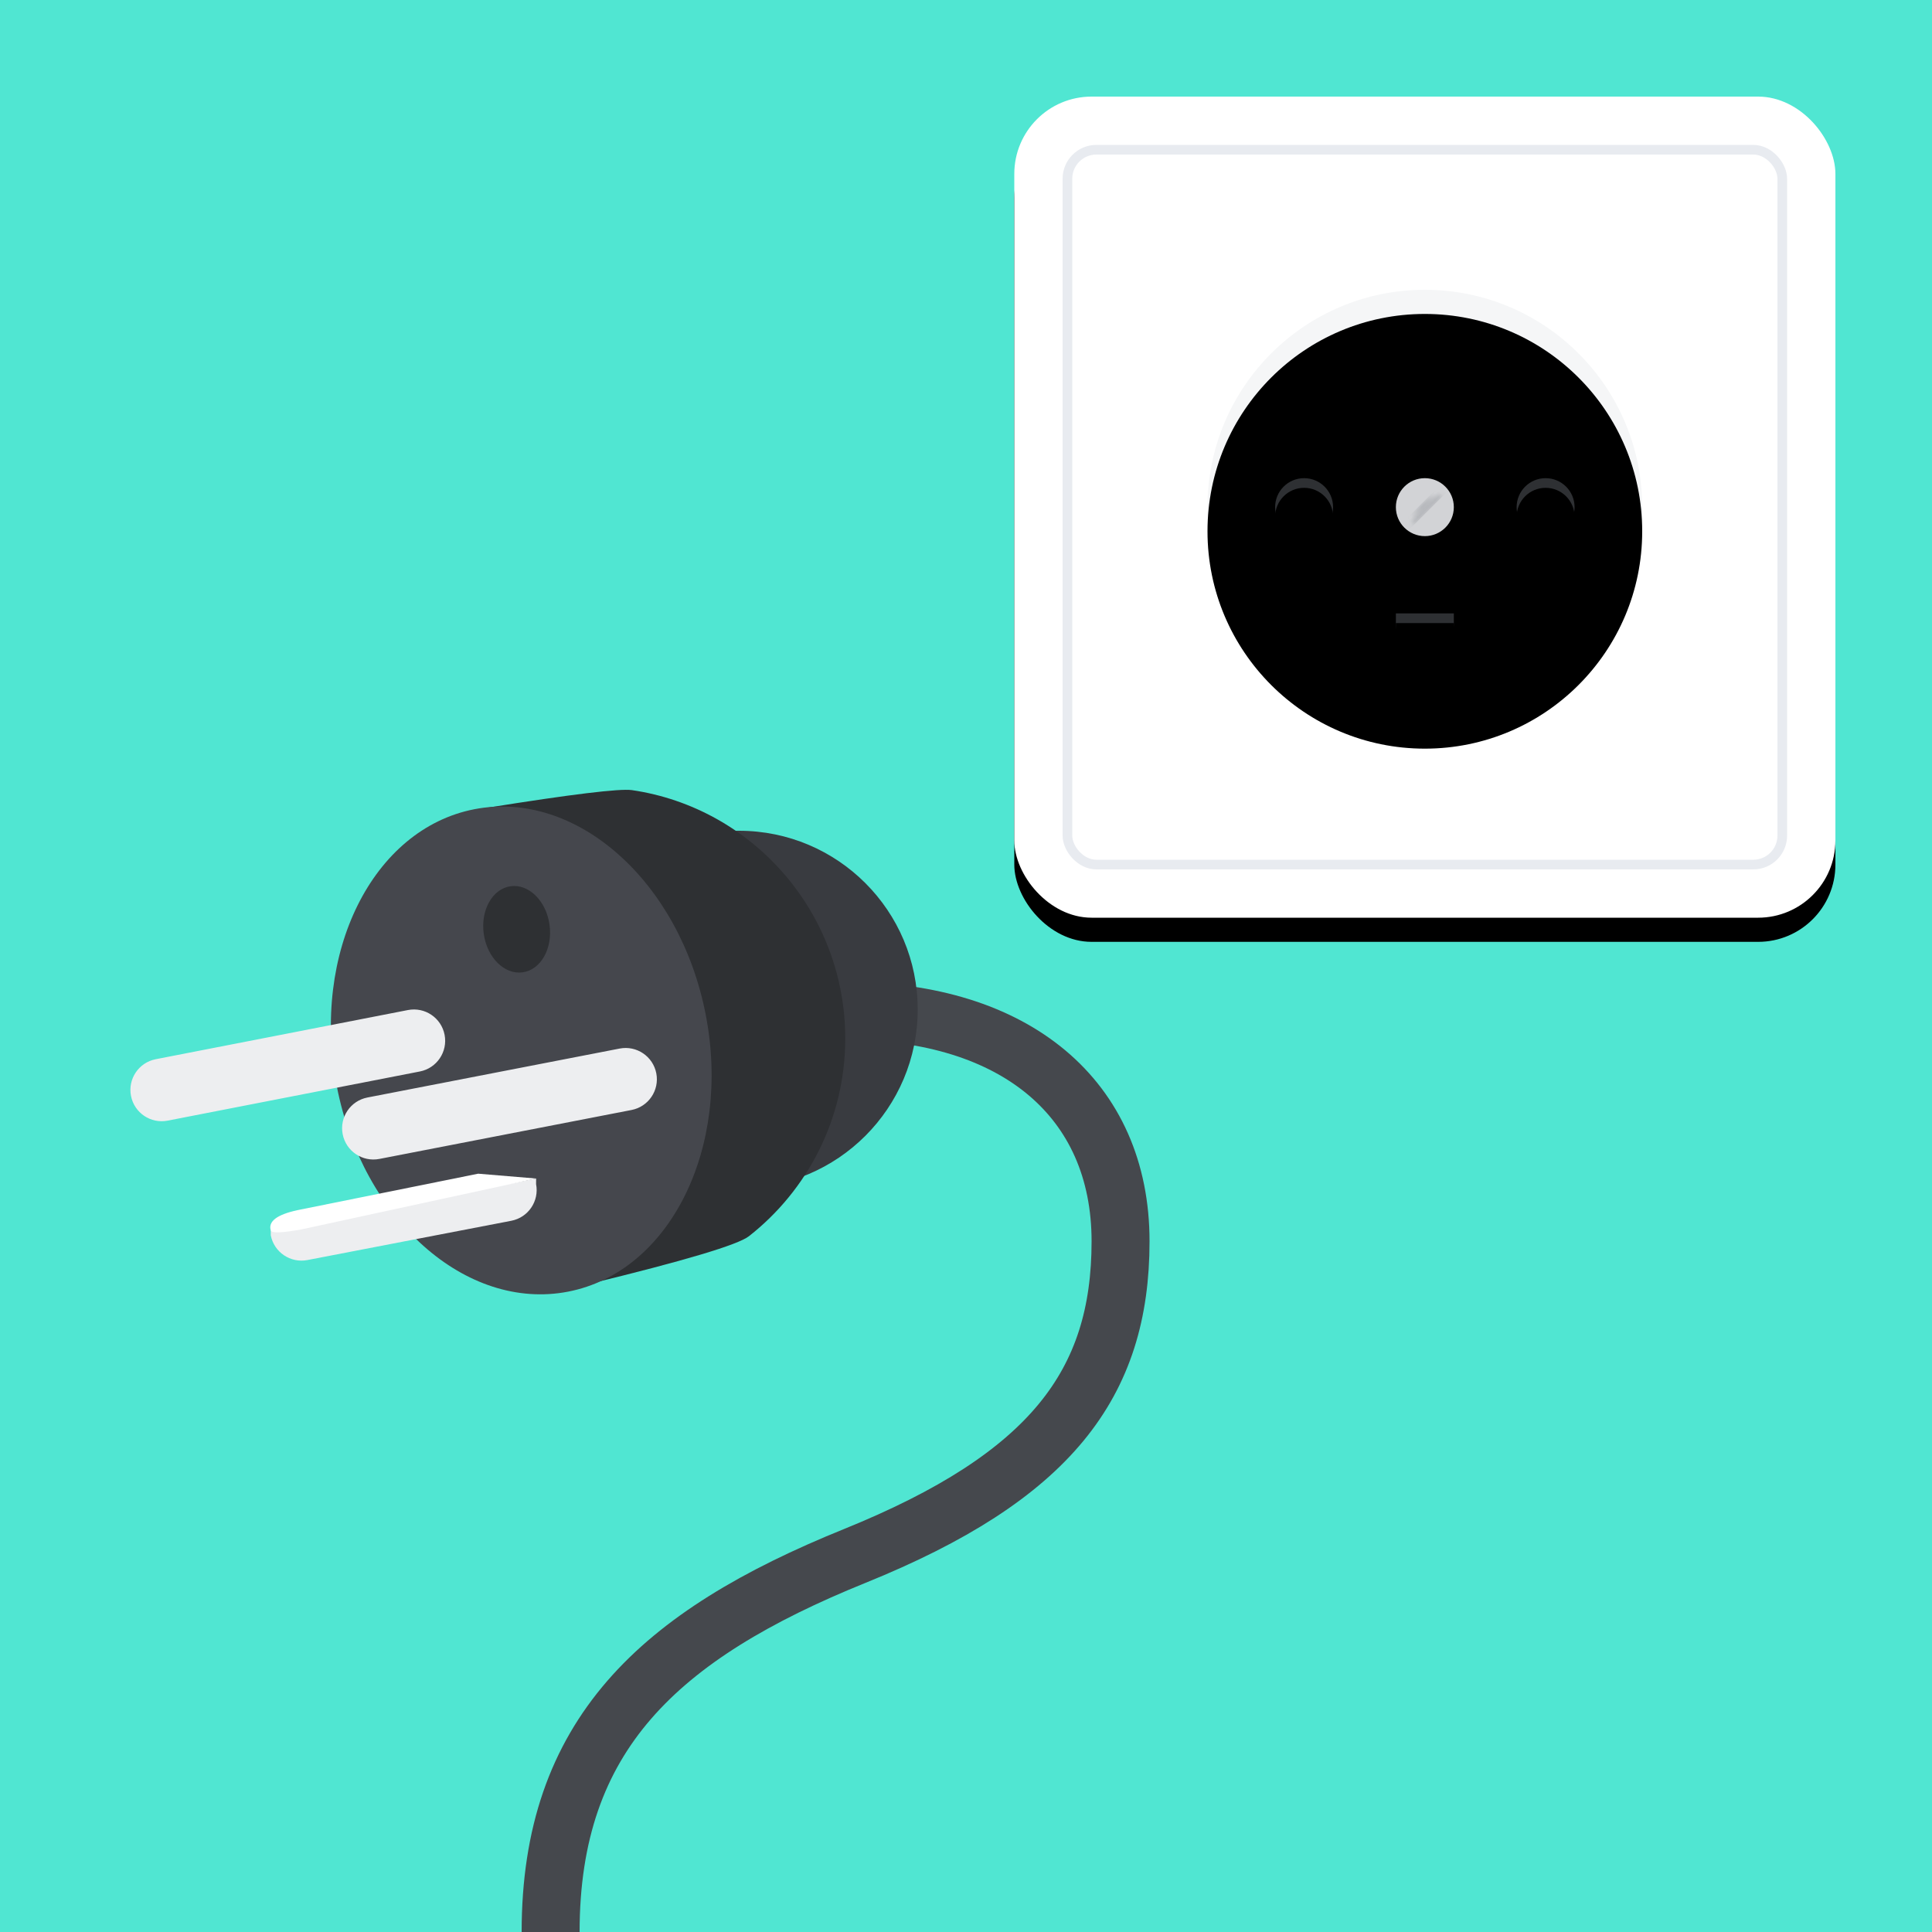<?xml version="1.0" encoding="UTF-8"?>
<svg width="400px" height="400px" viewBox="0 0 400 400" version="1.1" xmlns="http://www.w3.org/2000/svg" xmlns:xlink="http://www.w3.org/1999/xlink">
    <!-- Generator: Sketch 51.2 (57519) - http://www.bohemiancoding.com/sketch -->
    <title>Type K</title>
    <desc>Created with Sketch.</desc>
    <defs>
        <rect id="path-1" x="0" y="0" width="170" height="170" rx="16"></rect>
        <filter x="-10.3%" y="-7.4%" width="120.6%" height="120.6%" filterUnits="objectBoundingBox" id="filter-2">
            <feOffset dx="0" dy="5" in="SourceAlpha" result="shadowOffsetOuter1"></feOffset>
            <feGaussianBlur stdDeviation="5" in="shadowOffsetOuter1" result="shadowBlurOuter1"></feGaussianBlur>
            <feColorMatrix values="0 0 0 0 0   0 0 0 0 0   0 0 0 0 0  0 0 0 0.15 0" type="matrix" in="shadowBlurOuter1"></feColorMatrix>
        </filter>
        <circle id="path-3" cx="85" cy="85" r="45"></circle>
        <filter x="-8.3%" y="-8.3%" width="116.7%" height="116.7%" filterUnits="objectBoundingBox" id="filter-4">
            <feGaussianBlur stdDeviation="5" in="SourceAlpha" result="shadowBlurInner1"></feGaussianBlur>
            <feOffset dx="0" dy="5" in="shadowBlurInner1" result="shadowOffsetInner1"></feOffset>
            <feComposite in="shadowOffsetInner1" in2="SourceAlpha" operator="arithmetic" k2="-1" k3="1" result="shadowInnerInner1"></feComposite>
            <feColorMatrix values="0 0 0 0 0   0 0 0 0 0   0 0 0 0 0  0 0 0 0.1 0" type="matrix" in="shadowInnerInner1"></feColorMatrix>
        </filter>
        <path d="M60,91 C56.686,91 54,88.314 54,85 C54,81.686 56.686,79 60,79 C63.314,79 66,81.686 66,85 C66,88.314 63.314,91 60,91 Z M110,91 C106.686,91 104,88.314 104,85 C104,81.686 106.686,79 110,79 C113.314,79 116,81.686 116,85 C116,88.314 113.314,91 110,91 Z M85,116 C81.686,116 79,112.866 79,109 L79,107 L91,107 L91,109 C91,112.866 88.314,116 85,116 Z" id="path-5"></path>
        <filter x="-6.5%" y="-10.8%" width="112.9%" height="121.6%" filterUnits="objectBoundingBox" id="filter-6">
            <feGaussianBlur stdDeviation="3" in="SourceAlpha" result="shadowBlurInner1"></feGaussianBlur>
            <feOffset dx="0" dy="2" in="shadowBlurInner1" result="shadowOffsetInner1"></feOffset>
            <feComposite in="shadowOffsetInner1" in2="SourceAlpha" operator="arithmetic" k2="-1" k3="1" result="shadowInnerInner1"></feComposite>
            <feColorMatrix values="0 0 0 0 0   0 0 0 0 0   0 0 0 0 0  0 0 0 1 0" type="matrix" in="shadowInnerInner1"></feColorMatrix>
        </filter>
        <circle id="path-7" cx="6" cy="6" r="6"></circle>
    </defs>
    <g id="Type-K" stroke="none" stroke-width="1" fill="none" fill-rule="evenodd">
        <rect fill="#50E6D2" x="0" y="0" width="400" height="400"></rect>
        <g id="Wall-bit" transform="translate(210, 20)">
            <g id="Plate">
                <use fill="black" fill-opacity="1" filter="url(#filter-2)" xlink:href="#path-1"></use>
                <use fill="#FFFFFF" fill-rule="evenodd" xlink:href="#path-1"></use>
            </g>
            <rect id="Border" stroke="#E8EBF0" stroke-width="2" x="11" y="11" width="148" height="148" rx="6"></rect>
            <g id="Socket">
                <use fill="#F5F6F7" fill-rule="evenodd" xlink:href="#path-3"></use>
                <use fill="black" fill-opacity="1" filter="url(#filter-4)" xlink:href="#path-3"></use>
            </g>
            <g id="Holes">
                <use fill="#2E3033" fill-rule="evenodd" xlink:href="#path-5"></use>
                <use fill="black" fill-opacity="1" filter="url(#filter-6)" xlink:href="#path-5"></use>
            </g>
            <g id="Screw" transform="translate(79, 79)">
                <mask id="mask-8" fill="white">
                    <use xlink:href="#path-7"></use>
                </mask>
                <use id="Mask" fill="#D2D3D6" xlink:href="#path-7"></use>
                <rect id="Rectangle-2" fill="#B7B9BD" mask="url(#mask-8)" transform="translate(6, 6) rotate(45) translate(-6, -6) " x="5" y="0" width="2" height="12"></rect>
            </g>
        </g>
        <g id="Cable" transform="translate(27, 160)">
            <path d="M87,240 C87,199.232 109.389,178.57 149.966,162.143 C190.543,145.715 205,126.531 205,97 C205,67.469 183.188,49.295 148.201,49.295" stroke="#45484D" stroke-width="12"></path>
            <circle id="Plasticky" fill="#393B40" cx="126" cy="49" r="37"></circle>
            <path d="M128.049,95.952 C140.195,86.433 148,71.628 148,55 C148,28.941 128.837,7.243 103.826,3.585 C101.306,3.229 91.324,4.444 73.88,7.231 L73.88,19.08 L94.795,105.868 C114.684,101.035 125.769,97.729 128.049,95.952 Z" id="Plasticky" fill="#2E3033"></path>
            <ellipse id="Oval" fill="#45474D" transform="translate(80.919, 57.48) rotate(-11) translate(-80.919, -57.48) " cx="80.919" cy="57.48" rx="38.904" ry="50.875"></ellipse>
            <ellipse id="Hole" fill="#2E3033" transform="translate(79.966, 32.398) rotate(-8) translate(-79.966, -32.398) " cx="79.966" cy="32.398" rx="6.875" ry="9"></ellipse>
            <g id="Prong" transform="translate(28, 83)">
                <path d="M8.65,17.88 C5.14,18.562 1.741,16.269 1.059,12.757 L1.059,11.757 L56,1 L55.99,2.151 C56.673,5.662 54.38,9.063 50.87,9.745 L8.65,17.88 Z" fill="#EDEEF0"></path>
                <path d="M1.059,11.757 C0.486,9.875 2.334,8.472 6.603,7.549 L44,0 L56,1 L7.484,11.516 C3.381,12.27 1.239,12.35 1.059,11.757 Z" fill="#FFFFFF"></path>
            </g>
            <path d="M51.54,79.945 C48.03,80.627 44.631,78.334 43.948,74.822 C43.266,71.31 45.559,67.91 49.069,67.227 L101.288,57.093 C104.799,56.41 108.197,58.704 108.88,62.216 C109.562,65.727 107.27,69.128 103.759,69.81 L51.54,79.945 Z M7.712,72.016 C4.201,72.699 0.803,70.406 0.12,66.894 C-0.562,63.382 1.73,59.982 5.241,59.299 L57.457,49.12 C60.967,48.438 64.366,50.731 65.048,54.243 C65.731,57.755 63.438,61.155 59.928,61.838 L7.712,72.016 Z" id="Prongs" fill="#EDEEF0"></path>
        </g>
    </g>
</svg>